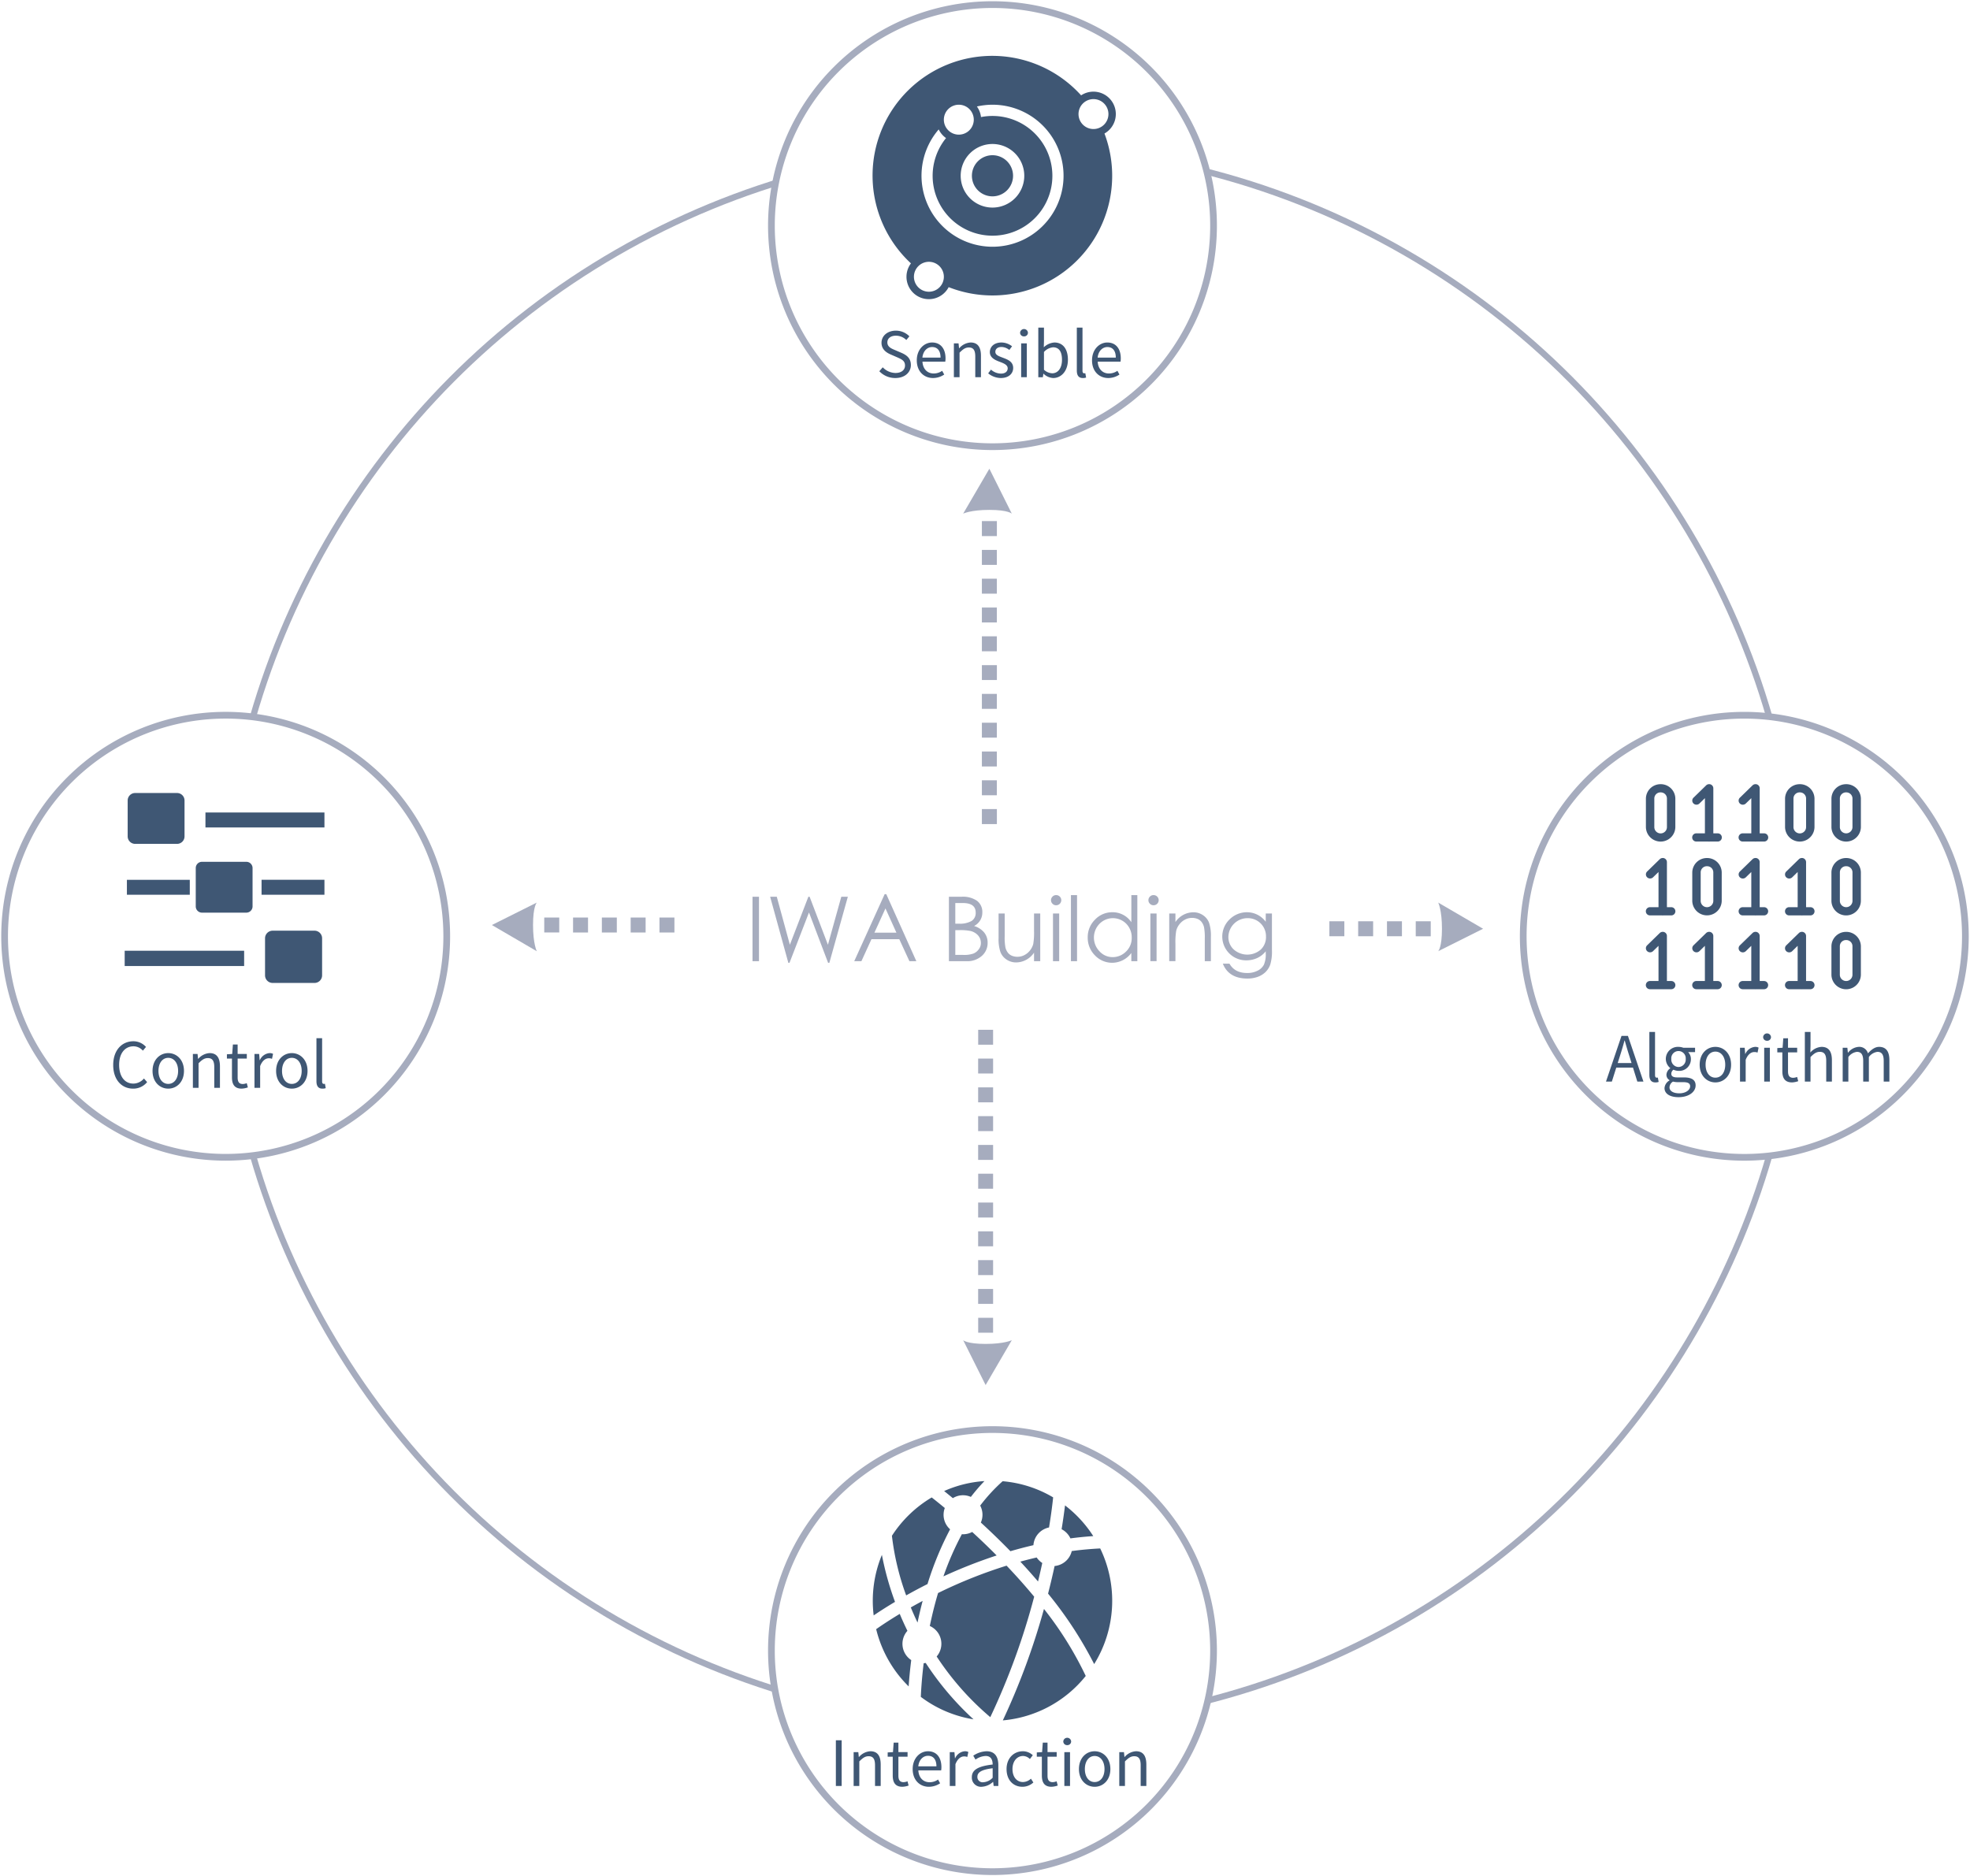 <svg id="iwa_building_web_pic_EN" xmlns="http://www.w3.org/2000/svg" xmlns:xlink="http://www.w3.org/1999/xlink" width="632" height="602" viewBox="0 0 632 602">
<defs>
    <style>
      .cls-1, .cls-4 {
        fill: #3f5774;
      }

      .cls-1 {
        fill-opacity: 0;
        stroke: #a6acbe;
        stroke-linejoin: round;
        stroke-width: 2px;
        filter: url(#filter);
      }

      .cls-2 {
        fill: #a6acbe;
      }

      .cls-2, .cls-3, .cls-4 {
        fill-rule: evenodd;
      }

      .cls-3 {
        fill: #fff;
      }
    </style>
    <filter id="filter" x="71.187" y="47.187" width="506.407" height="506.407" filterUnits="userSpaceOnUse">
      <feFlood result="flood" flood-color="#fff"/>
      <feComposite result="composite" operator="in" in2="SourceGraphic"/>
      <feBlend result="blend" in2="SourceGraphic"/>
    </filter>
  </defs>
  <g style="fill: #3f5774; filter: url(#filter)">
    <ellipse id="橢圓_1075" data-name="橢圓 1075" class="cls-1" cx="324.391" cy="300.391" rx="253.203" ry="253.203" style="stroke: inherit; filter: none; fill: inherit"/>
  </g>
  <use xlink:href="#橢圓_1075" style="stroke: #a6acbe; filter: none; fill: none"/>
  <path id="橢圓_980" data-name="橢圓 980" class="cls-2" d="M561.594,228.906a72,72,0,1,1-72,72A72,72,0,0,1,561.594,228.906ZM320.4,0.9a72,72,0,1,1-72,72A72,72,0,0,1,320.4.9Zm-246,228a72,72,0,1,1-72,72A72,72,0,0,1,74.4,228.9Zm246,229.2a72,72,0,1,1-72,72A72,72,0,0,1,320.4,458.1Z" transform="translate(-2 -0.5)"/>
  <path id="橢圓_980-2" data-name="橢圓 980" class="cls-3" d="M561.594,231.063a69.844,69.844,0,1,1-69.844,69.843A69.844,69.844,0,0,1,561.594,231.063ZM320.4,3.058A69.841,69.841,0,1,1,250.56,72.9,69.841,69.841,0,0,1,320.4,3.058Zm-246,228A69.84,69.84,0,1,1,4.56,300.9,69.841,69.841,0,0,1,74.4,231.058Zm246,229.2A69.84,69.84,0,1,1,250.56,530.1,69.842,69.842,0,0,1,320.4,460.257Z" transform="translate(-2 -0.5)"/>
  <path id="control_icon" class="cls-4" d="M85.912,287.585v-4.8h20.175v4.8H85.912Zm-18-26.4h38.175v4.8H67.912v-4.8ZM83.024,279.01v12.313a2,2,0,0,1-2,2H66.8a2,2,0,0,1-2-2V279.01a2,2,0,0,1,2-2H81.025A2,2,0,0,1,83.024,279.01Zm-40.312,3.776H62.887v4.8H42.712v-4.8ZM58.8,271.257H45.359a2.4,2.4,0,0,1-2.4-2.4v-11.52a2.4,2.4,0,0,1,2.4-2.4H58.8a2.4,2.4,0,0,1,2.4,2.4v11.52A2.4,2.4,0,0,1,58.8,271.257Zm21.525,39.2H42v-4.913H80.324v4.913Zm9.113-11.347h13.488a2.438,2.438,0,0,1,2.408,2.467v11.836a2.437,2.437,0,0,1-2.408,2.466H89.438a2.438,2.438,0,0,1-2.408-2.466V301.58A2.438,2.438,0,0,1,89.438,299.113Z" transform="translate(-2 -0.5)"/>
  <path id="interactive_icon" class="cls-4" d="M353.024,534.422a125.479,125.479,0,0,0-14.79-22.606c0.8-3.121,1.492-6.082,2.094-8.857a6.254,6.254,0,0,0,5.5-4.8c2.989-.4,6.037-0.686,9.131-0.837A38.544,38.544,0,0,1,353.024,534.422Zm-13.162-53.487c-0.173,1.694-.562,5.046-1.316,9.655a6.259,6.259,0,0,0-5.012,5.681q-3.793.883-7.382,1.936c-1.079-1.11-2.134-2.171-3.154-3.177-2.193-2.164-4.321-4.177-6.33-6.018a6.242,6.242,0,0,0-.21-5.44,54.931,54.931,0,0,1,7.2-7.819A38.047,38.047,0,0,1,339.862,480.935Zm-26.4-.15a6.165,6.165,0,0,0-5.773.4c-1.074-.89-2.019-1.656-2.8-2.283a38.051,38.051,0,0,1,12.938-3.2A61.245,61.245,0,0,0,313.463,480.785Zm-2.512,11.984a6.167,6.167,0,0,0,2.939-.741c2.461,2.259,5.113,4.788,7.848,7.543a158.419,158.419,0,0,0-17.075,6.712,94.227,94.227,0,0,1,5.921-13.533C310.706,492.758,310.827,492.769,310.951,492.769Zm-13.924,25.287q-0.36,1.545-.671,3.044c-0.806-1.683-1.521-3.306-2.158-4.857q1.79-1.016,3.8-2.091C297.643,515.489,297.32,516.795,297.027,518.056Zm1.3,16.091a6.335,6.335,0,0,0,.649-0.092,94.435,94.435,0,0,0,15.339,18.093,38.15,38.15,0,0,1-16.9-7.2C297.481,543.2,297.691,539.306,298.326,534.147Zm4.167-2.16a6.252,6.252,0,0,0-2.2-9.789q0.336-1.625.725-3.3c0.535-2.3,1.171-4.741,1.922-7.271,0.3-.149.608-0.3,0.918-0.448a154.154,154.154,0,0,1,21.063-8.336c2.952,3.1,5.948,6.439,8.857,9.958A223.393,223.393,0,0,1,319.7,551.452,90.223,90.223,0,0,1,302.493,531.987Zm26.839-30.437q2.568-.707,5.243-1.33a6.273,6.273,0,0,0,1.8,1.766q-0.613,2.838-1.364,5.937C333.105,505.684,331.2,503.554,329.332,501.55Zm23.4-8.191q-3.714.249-7.327,0.735a6.3,6.3,0,0,0-2.828-2.94c0.517-3.171.866-5.761,1.094-7.646A38.782,38.782,0,0,1,352.733,493.359Zm-51.828-12.4c0.9,0.7,2.35,1.854,4.2,3.388a6.215,6.215,0,0,0,1.7,6.83,102.444,102.444,0,0,0-7.249,17.568c-2.486,1.251-4.773,2.478-6.844,3.643a83.391,83.391,0,0,1-4.572-19.131A38.756,38.756,0,0,1,300.9,480.959Zm-15.978,18.425a94.716,94.716,0,0,0,4.206,15.077c-2.917,1.74-5.228,3.245-6.847,4.345A38.593,38.593,0,0,1,284.927,499.384Zm-1.842,23.835c1.348-.95,3.943-2.718,7.563-4.9,0.723,1.734,1.543,3.552,2.466,5.433a6.248,6.248,0,0,0,1.223,9.39c-0.431,3.395-.681,6.277-0.827,8.442A38.543,38.543,0,0,1,283.085,523.219Zm40.635,29.269a226.2,226.2,0,0,0,13.2-35.756,112.682,112.682,0,0,1,13.4,21.5A38.341,38.341,0,0,1,323.72,552.488Z" transform="translate(-2 -0.5)"/>
  <path id="operation_icon" class="cls-4" d="M550.268,252.1a1.364,1.364,0,0,0-.914.383l-4.048,3.946a1.293,1.293,0,0,0-.023,1.86,1.375,1.375,0,0,0,1.909.022l0.022-.023,1.744-1.7v11.292h-2.7a1.316,1.316,0,1,0-.038,2.63h3.865a1.329,1.329,0,0,0,.436,0h2.483a1.316,1.316,0,1,0,.038-2.63h-1.387V253.411a1.333,1.333,0,0,0-1.35-1.315h-0.039Zm14.881,0a1.364,1.364,0,0,0-.914.383l-4.049,3.946a1.292,1.292,0,0,0-.039,1.859,1.376,1.376,0,0,0,1.909.038l0.039-.038,1.744-1.7v11.292h-2.7a1.316,1.316,0,1,0-.038,2.63h3.864a1.341,1.341,0,0,0,.438,0h2.482a1.316,1.316,0,1,0,.038-2.63h-1.387V253.411a1.333,1.333,0,0,0-1.35-1.315h-0.039Zm-30.4.008a4.683,4.683,0,0,0-4.723,4.6v9.207a4.724,4.724,0,0,0,9.445,0v-9.207A4.684,4.684,0,0,0,534.753,252.105Zm44.641,0a4.683,4.683,0,0,0-4.722,4.6v9.207a4.724,4.724,0,0,0,9.445,0v-9.207A4.683,4.683,0,0,0,579.394,252.105Zm14.882,0a4.683,4.683,0,0,0-4.723,4.6v9.207a4.724,4.724,0,0,0,9.445,0v-9.207A4.684,4.684,0,0,0,594.276,252.105Zm-59.523,2.631a1.965,1.965,0,0,1,2.023,1.972v9.207a2.024,2.024,0,0,1-4.047,0v-9.207A1.965,1.965,0,0,1,534.753,254.736Zm44.641,0a1.965,1.965,0,0,1,2.024,1.972v9.207a2.024,2.024,0,0,1-4.047,0v-9.207A1.964,1.964,0,0,1,579.394,254.736Zm14.882,0a1.966,1.966,0,0,1,2.024,1.972v9.207a2.025,2.025,0,0,1-4.048,0v-9.207A1.964,1.964,0,0,1,594.276,254.736Zm-58.888,21.052a1.363,1.363,0,0,0-.915.384l-4.048,3.946a1.292,1.292,0,0,0,0,1.86,1.373,1.373,0,0,0,1.906,0l1.745-1.7v11.292h-2.7a1.316,1.316,0,1,0-.038,2.631h3.865a1.4,1.4,0,0,0,.438,0h2.481a1.316,1.316,0,1,0,.038-2.631,0.229,0.229,0,0,0-.037,0h-1.35V277.1a1.333,1.333,0,0,0-1.349-1.315h-0.039Zm29.761,0a1.361,1.361,0,0,0-.914.384l-4.049,3.946a1.292,1.292,0,0,0-.023,1.859,1.375,1.375,0,0,0,1.909.022l0.023-.021,1.744-1.7v11.292h-2.7a1.316,1.316,0,1,0-.038,2.631h3.864a1.4,1.4,0,0,0,.438,0h2.482a1.316,1.316,0,1,0,.038-2.631,0.241,0.241,0,0,0-.038,0h-1.349V277.1a1.333,1.333,0,0,0-1.35-1.315h-0.039Zm14.881,0a1.363,1.363,0,0,0-.915.384l-4.048,3.946a1.292,1.292,0,0,0-.023,1.859,1.375,1.375,0,0,0,1.909.022l0.022-.021,1.744-1.7v11.292h-2.7a1.316,1.316,0,1,0-.039,2.631h3.866a1.392,1.392,0,0,0,.437,0h2.482a1.316,1.316,0,1,0,.039-2.631,0.254,0.254,0,0,0-.039,0h-1.349V277.1a1.333,1.333,0,0,0-1.35-1.315H580.03Zm-30.4.009a4.683,4.683,0,0,0-4.724,4.6v9.206a4.725,4.725,0,0,0,9.446,0V280.4A4.683,4.683,0,0,0,549.634,275.8Zm44.642,0a4.683,4.683,0,0,0-4.723,4.6v9.206a4.724,4.724,0,0,0,9.445,0V280.4A4.683,4.683,0,0,0,594.276,275.8Zm-44.642,2.63a1.966,1.966,0,0,1,2.023,1.973v9.206a2.025,2.025,0,0,1-4.048,0V280.4A1.967,1.967,0,0,1,549.634,278.427Zm44.642,0A1.967,1.967,0,0,1,596.3,280.4v9.206a2.025,2.025,0,0,1-4.048,0V280.4A1.965,1.965,0,0,1,594.276,278.427Zm-58.888,21.052a1.364,1.364,0,0,0-.915.385l-4.048,3.945a1.291,1.291,0,0,0,0,1.859,1.371,1.371,0,0,0,1.908,0l1.745-1.7v11.289h-2.7a1.316,1.316,0,1,0-.038,2.631h3.865a1.4,1.4,0,0,0,.438,0h2.481a1.316,1.316,0,1,0,.038-2.631h-1.387V300.793a1.333,1.333,0,0,0-1.35-1.315h-0.038Zm14.88,0a1.362,1.362,0,0,0-.914.385l-4.048,3.945a1.291,1.291,0,0,0,0,1.859,1.371,1.371,0,0,0,1.908,0l1.744-1.7v11.289h-2.7a1.316,1.316,0,1,0-.038,2.631h3.865a1.386,1.386,0,0,0,.436,0h2.483a1.316,1.316,0,1,0,.038-2.631h-1.387V300.793a1.333,1.333,0,0,0-1.35-1.315h-0.039Zm14.881,0a1.362,1.362,0,0,0-.914.385l-4.049,3.945a1.292,1.292,0,0,0-.023,1.859,1.375,1.375,0,0,0,1.909.023,0.25,0.25,0,0,0,.023-0.023l1.744-1.7v11.29h-2.7a1.316,1.316,0,1,0-.038,2.631h3.864a1.4,1.4,0,0,0,.438,0h2.482a1.316,1.316,0,1,0,.038-2.631h-1.387V300.793a1.334,1.334,0,0,0-1.35-1.315h-0.039Zm14.881,0a1.364,1.364,0,0,0-.915.385l-4.048,3.945a1.292,1.292,0,0,0-.023,1.859,1.375,1.375,0,0,0,1.909.023l0.022-.023,1.744-1.7v11.29h-2.7a1.316,1.316,0,1,0-.039,2.631h3.866a1.392,1.392,0,0,0,.437,0h2.482a1.316,1.316,0,1,0,.039-2.631h-1.388V300.793a1.333,1.333,0,0,0-1.35-1.315H580.03Zm14.246,0.008a4.683,4.683,0,0,0-4.723,4.6V313.3a4.724,4.724,0,0,0,9.445,0v-9.206A4.685,4.685,0,0,0,594.276,299.487Zm0,2.631a1.967,1.967,0,0,1,2.024,1.973V313.3a2.025,2.025,0,0,1-4.048,0v-9.206A1.965,1.965,0,0,1,594.276,302.118Z" transform="translate(-2 -0.5)"/>
  <path id="perceive_icon" class="cls-4" d="M356.328,43.338a38.4,38.4,0,0,1-49.983,49.294,7.175,7.175,0,1,1-12.1-7.626,38.4,38.4,0,1,1,54.588-53.912A7.182,7.182,0,1,1,356.328,43.338ZM295.2,89.3a4.8,4.8,0,1,0,4.8-4.8A4.8,4.8,0,0,0,295.2,89.3Zm14.4-55.2a4.8,4.8,0,1,0,4.8,4.8A4.8,4.8,0,0,0,309.6,34.1Zm0.6,22.8a10.2,10.2,0,1,0,10.2-10.2A10.2,10.2,0,0,0,310.2,56.9Zm10.2-22.8a22.871,22.871,0,0,0-5,.567,7.132,7.132,0,0,1,1.316,3.395A19.208,19.208,0,1,1,305.5,44.8a7.215,7.215,0,0,1-2.353-2.778A22.784,22.784,0,1,0,320.4,34.1Zm32.4-1.8a4.8,4.8,0,1,0,4.8,4.8A4.8,4.8,0,0,0,352.8,32.3Zm-32.4,18a6.6,6.6,0,1,1-6.6,6.6A6.6,6.6,0,0,1,320.4,50.3Z" transform="translate(-2 -0.5)"/>
  <path id="矩形_1082" data-name="矩形 1082" class="cls-2" d="M456.188,296.094H461v4.812h-4.812v-4.812Zm-4.429,0v4.8h-4.8v-4.8h4.8Zm-9.24,0v4.8h-4.8v-4.8h4.8Zm-9.239,0v4.8h-4.8v-4.8h4.8Zm44.519,2.4-14.4-8.4s1.2,2.4,1.2,8.4-1.2,7.2-1.2,7.2ZM315.813,423.313h4.781v4.781h-4.781v-4.781Zm4.786-4.455h-4.8v-4.8h4.8v4.8Zm0-9.24h-4.8v-4.8h4.8v4.8Zm0-9.24h-4.8v-4.8h4.8v4.8Zm0-9.24h-4.8v-4.8h4.8v4.8Zm-4.786-14.044h4.781v4.812h-4.781v-4.812Zm4.786-4.436h-4.8v-4.8h4.8v4.8Zm0-9.24h-4.8v-4.8h4.8v4.8Zm0-9.24h-4.8v-4.8h4.8v4.8Zm0-9.24h-4.8v-4.8h4.8v4.8Zm-4.786-14.032h4.781v4.782h-4.781v-4.782ZM318.2,444.9l8.4-14.4s-2.4,1.2-8.4,1.2-7.2-1.2-7.2-1.2ZM317,167.688h4.813V172.5H317v-4.812Zm0,9.25h4.8v4.8H317v-4.8Zm0,9.24h4.8v4.8H317v-4.8Zm0,9.24h4.8v4.8H317v-4.8Zm0,9.24h4.8v4.8H317v-4.8Zm0,9.248h4.813v4.782H317v-4.782Zm0,9.233h4.8v4.8H317v-4.8Zm0,9.239h4.8v4.8H317v-4.8Zm0,9.24h4.8v4.8H317v-4.8Zm0,9.24h4.8v4.8H317v-4.8Zm0,9.236h4.813v4.812H317v-4.812Zm2.4-109.2L311,165.3s2.4-1.2,8.4-1.2,7.2,1.2,7.2,1.2Zm-142.8,144.008h4.812v4.782h-4.812v-4.782Zm9.245,4.792v-4.8h4.8v4.8h-4.8Zm9.24,0v-4.8h4.8v4.8h-4.8Zm9.241,0v-4.8h4.8v4.8h-4.8Zm9.239,0v-4.8h4.8v4.8h-4.8Zm-53.76-2.4,14.4,8.4s-1.2-2.4-1.2-8.4,1.2-7.2,1.2-7.2Z" transform="translate(-2 -0.5)"/>
  <path id="IWA_Building_" data-name="IWA Building " class="cls-2" d="M243.417,308.9h2.074V288.217h-2.074V308.9Zm11.492,0.518h0.374l6.25-16.156,6.134,16.156h0.4l5.933-21.2h-2.1l-4.291,15.408-5.875-15.408h-0.4L255.4,303.625l-4.2-15.408h-2.131Zm30.9-22.031L276.048,308.9h2.3l3.226-7.056h8.928l3.254,7.056h2.218l-9.648-21.513h-0.518Zm3.772,12.355h-7.056l3.543-7.777Zm16.848,9.158h5.7a6.961,6.961,0,0,0,4.839-1.685,5.468,5.468,0,0,0,1.872-4.248,5.088,5.088,0,0,0-1.109-3.283,6.649,6.649,0,0,0-3.24-2.074,4.933,4.933,0,0,0,1.973-1.828,4.788,4.788,0,0,0,.677-2.492,4.481,4.481,0,0,0-1.685-3.758,7.93,7.93,0,0,0-4.939-1.31h-4.09V308.9Zm4.435-18.663q4.147,0,4.148,3.053a3,3,0,0,1-1.325,2.708,7.505,7.505,0,0,1-4.033.864h-1.18v-6.625h2.39Zm-1.238,8.7a16.649,16.649,0,0,1,3.816.287,5.04,5.04,0,0,1,1.757.864,3.911,3.911,0,0,1,1.108,1.325,3.811,3.811,0,0,1,.375,1.728,3.279,3.279,0,0,1-.663,1.915,3.942,3.942,0,0,1-1.713,1.382,8.869,8.869,0,0,1-3.269.447h-2.563v-7.948h1.152ZM335.72,293.6h-1.987v5.616a21.152,21.152,0,0,1-.259,4.176,5.531,5.531,0,0,1-1.008,2.016,5.317,5.317,0,0,1-1.815,1.526,4.7,4.7,0,0,1-2.174.548,4.626,4.626,0,0,1-1.887-.346,3.231,3.231,0,0,1-1.281-1.007,4.458,4.458,0,0,1-.748-1.614,17.306,17.306,0,0,1-.245-3.628V293.6h-1.959v7.863a13.144,13.144,0,0,0,.576,4.449,5.084,5.084,0,0,0,1.959,2.448,5.419,5.419,0,0,0,3.11.936,6.985,6.985,0,0,0,5.731-3.139V308.9h1.987V293.6Zm3.931-3.139a1.545,1.545,0,0,0,1.152.49,1.628,1.628,0,1,0,0-3.255,1.548,1.548,0,0,0-1.152.49,1.6,1.6,0,0,0-.475,1.152A1.566,1.566,0,0,0,339.651,290.463Zm0.158,18.432H341.8V293.6h-1.988V308.9Zm5.76,0h1.959V287.7h-1.959v21.2Zm19.383-21.2v8.7a7.194,7.194,0,0,0-6.077-3.2,7.554,7.554,0,0,0-5.587,2.377,7.863,7.863,0,0,0-2.333,5.716,7.964,7.964,0,0,0,2.3,5.731,7.585,7.585,0,0,0,5.688,2.39,7.692,7.692,0,0,0,6-3.139V308.9h1.929V287.7h-1.929Zm-1.728,18.13a5.99,5.99,0,0,1-4.277,1.772,5.637,5.637,0,0,1-4.219-1.873,6.331,6.331,0,0,1-.044-8.769,6.018,6.018,0,0,1,8.655-.044,6.193,6.193,0,0,1,1.728,4.435A5.949,5.949,0,0,1,363.224,305.828Zm7.675-15.365a1.543,1.543,0,0,0,1.152.49,1.628,1.628,0,1,0,0-3.255,1.547,1.547,0,0,0-1.152.49,1.6,1.6,0,0,0-.475,1.152A1.566,1.566,0,0,0,370.9,290.463Zm0.158,18.432h1.988V293.6h-1.988V308.9Zm6.048,0h1.987v-5.616a21.133,21.133,0,0,1,.26-4.176,5.5,5.5,0,0,1,1.008-2.016,5.33,5.33,0,0,1,1.814-1.527,4.717,4.717,0,0,1,2.175-.546,4.641,4.641,0,0,1,1.886.345,3.244,3.244,0,0,1,1.282,1.008,4.494,4.494,0,0,1,.748,1.613,17.4,17.4,0,0,1,.245,3.629V308.9h1.958v-7.863a13.144,13.144,0,0,0-.576-4.449,5.091,5.091,0,0,0-1.958-2.448,5.423,5.423,0,0,0-3.11-.936,6.986,6.986,0,0,0-5.732,3.139V293.6h-1.987V308.9Zm30.96-12.643a7.5,7.5,0,0,0-5.89-3.053,7.887,7.887,0,0,0-5.717,2.3,7.634,7.634,0,0,0,5.415,13.133,8.243,8.243,0,0,0,3.4-.72,7.457,7.457,0,0,0,2.794-2.189v0.663a8.457,8.457,0,0,1-.591,3.642,4.492,4.492,0,0,1-2.016,1.916,7.121,7.121,0,0,1-3.355.749q-4,0-5.673-3H394.3q1.9,4.782,7.892,4.782a9.644,9.644,0,0,0,3.225-.519,6.982,6.982,0,0,0,2.506-1.5,6.36,6.36,0,0,0,1.584-2.448,14.233,14.233,0,0,0,.547-4.608V293.6h-1.987v2.65Zm-1.6,8.928a6.583,6.583,0,0,1-8.683-.043,5.4,5.4,0,0,1-1.7-4.018,6.123,6.123,0,0,1,6.163-6.019,5.8,5.8,0,0,1,5.9,5.9A5.519,5.519,0,0,1,406.466,305.18Z" transform="translate(-2 -0.5)"/>
  <path id="Sensible" class="cls-4" d="M289.238,121.791c3.06,0,4.981-1.84,4.981-4.161,0-2.18-1.321-3.18-3.021-3.92l-2.1-.9c-1.141-.48-2.421-1.02-2.421-2.44,0-1.32,1.08-2.161,2.741-2.161a4.75,4.75,0,0,1,3.34,1.381l0.981-1.181a6.016,6.016,0,0,0-4.321-1.82c-2.661,0-4.621,1.64-4.621,3.9,0,2.14,1.62,3.181,2.98,3.761l2.121,0.92c1.38,0.62,2.44,1.1,2.44,2.6,0,1.441-1.16,2.4-3.08,2.4a5.76,5.76,0,0,1-4.061-1.82l-1.1,1.26A7.01,7.01,0,0,0,289.238,121.791Zm12.079,0a6.465,6.465,0,0,0,3.6-1.12l-0.66-1.2a4.682,4.682,0,0,1-2.721.86c-2.06,0-3.48-1.48-3.6-3.8h7.321a7.105,7.105,0,0,0,.08-1.04c0-3.1-1.56-5.1-4.321-5.1-2.52,0-4.9,2.2-4.9,5.721C296.116,119.691,298.437,121.791,301.317,121.791Zm-3.4-6.561c0.22-2.141,1.58-3.381,3.12-3.381,1.7,0,2.7,1.18,2.7,3.381h-5.821Zm10.1,6.3h1.82V113.65c1.1-1.1,1.861-1.661,2.981-1.661,1.44,0,2.061.86,2.061,2.9v6.641h1.82V114.65c0-2.781-1.04-4.261-3.321-4.261a5.212,5.212,0,0,0-3.641,1.84h-0.06l-0.16-1.56h-1.5v10.862Zm15.061,0.26c2.56,0,3.96-1.46,3.96-3.22,0-2.061-1.74-2.7-3.32-3.3-1.221-.46-2.4-0.84-2.4-1.88,0-.841.62-1.561,1.981-1.561a4.086,4.086,0,0,1,2.5.96l0.88-1.18a5.627,5.627,0,0,0-3.38-1.22c-2.361,0-3.741,1.36-3.741,3.081,0,1.84,1.72,2.58,3.24,3.14,1.2,0.46,2.481.96,2.481,2.061,0,0.94-.7,1.7-2.14,1.7a4.926,4.926,0,0,1-3.221-1.28l-0.9,1.2A6.551,6.551,0,0,0,323.077,121.791Zm6.519-.26h1.82V110.669H329.6v10.862Zm0.92-13.1a1.19,1.19,0,0,0,1.26-1.18,1.263,1.263,0,0,0-2.52,0A1.19,1.19,0,0,0,330.516,108.428Zm9.361,13.363c2.5,0,4.721-2.14,4.721-5.881,0-3.321-1.521-5.521-4.341-5.521a5.472,5.472,0,0,0-3.4,1.54l0.06-1.96v-4.361H335.1v15.923h1.46l0.16-1.12h0.06A4.811,4.811,0,0,0,339.877,121.791Zm-0.3-1.52a4.168,4.168,0,0,1-2.66-1.14v-5.7a4.482,4.482,0,0,1,2.921-1.5c2.06,0,2.86,1.621,2.86,4.021C342.7,118.651,341.377,120.271,339.576,120.271Zm9.8,1.52a2.876,2.876,0,0,0,1.06-.16l-0.26-1.4a1.6,1.6,0,0,1-.38.04c-0.28,0-.52-0.22-0.52-0.78V105.608h-1.821v13.763C347.455,120.911,348.016,121.791,349.376,121.791Zm8.16,0a6.467,6.467,0,0,0,3.6-1.12l-0.66-1.2a4.685,4.685,0,0,1-2.721.86c-2.06,0-3.481-1.48-3.6-3.8h7.322a7.105,7.105,0,0,0,.08-1.04c0-3.1-1.56-5.1-4.321-5.1-2.52,0-4.9,2.2-4.9,5.721C352.335,119.691,354.656,121.791,357.536,121.791Zm-3.4-6.561c0.22-2.141,1.581-3.381,3.121-3.381,1.7,0,2.7,1.18,2.7,3.381h-5.822Z" transform="translate(-2 -0.5)"/>
  <path id="Algorithm" class="cls-4" d="M520.977,341.57l0.72-2.241c0.52-1.66,1-3.24,1.461-4.961h0.08c0.48,1.7.94,3.3,1.48,4.961l0.7,2.241h-4.441Zm6.3,5.961h1.961l-4.981-14.663H522.2l-4.981,14.663H519.1l1.42-4.481h5.361Zm5.779,0.26a2.876,2.876,0,0,0,1.06-.16l-0.26-1.4a1.6,1.6,0,0,1-.38.04c-0.28,0-.52-0.22-0.52-0.78V331.608h-1.82v13.763C531.137,346.911,531.7,347.791,533.057,347.791Zm7.44,4.741c3.361,0,5.481-1.74,5.481-3.76,0-1.781-1.26-2.581-3.781-2.581h-2.12c-1.46,0-1.9-.48-1.9-1.18a1.62,1.62,0,0,1,.7-1.3,3.778,3.778,0,0,0,1.62.381,3.725,3.725,0,0,0,3.961-3.781,3.1,3.1,0,0,0-.88-2.241h2.22v-1.4h-3.781a4.48,4.48,0,0,0-1.52-.28,3.869,3.869,0,0,0-4.081,3.881,3.81,3.81,0,0,0,1.421,2.92v0.08a2.65,2.65,0,0,0-1.221,2.021,1.964,1.964,0,0,0,1,1.78v0.08a3.074,3.074,0,0,0-1.62,2.461C536,351.492,537.837,352.532,540.5,352.532Zm0-9.682a2.38,2.38,0,0,1-2.32-2.58,2.321,2.321,0,1,1,4.621,0A2.377,2.377,0,0,1,540.5,342.85Zm0.26,8.442c-1.98,0-3.161-.76-3.161-1.92a2.294,2.294,0,0,1,1.121-1.841,6.108,6.108,0,0,0,1.4.18H542c1.441,0,2.221.34,2.221,1.341C544.218,350.192,542.838,351.292,540.757,351.292Zm11.56-3.5c2.661,0,5.041-2.08,5.041-5.681,0-3.621-2.38-5.721-5.041-5.721s-5.041,2.1-5.041,5.721C547.276,345.711,549.656,347.791,552.317,347.791Zm0-1.52c-1.88,0-3.141-1.66-3.141-4.161s1.261-4.2,3.141-4.2,3.161,1.7,3.161,4.2S554.2,346.271,552.317,346.271Zm7.9,1.26h1.82V340.55c0.72-1.861,1.841-2.5,2.741-2.5a2.57,2.57,0,0,1,1.06.18l0.34-1.6a2.315,2.315,0,0,0-1.16-.24,3.751,3.751,0,0,0-3.081,2.26h-0.06l-0.16-1.98h-1.5v10.862Zm7.76,0h1.82V336.669h-1.82v10.862Zm0.92-13.1a1.19,1.19,0,0,0,1.26-1.18,1.263,1.263,0,0,0-2.521,0A1.191,1.191,0,0,0,568.9,334.428Zm8,13.363a6.85,6.85,0,0,0,2-.4l-0.361-1.36a3.847,3.847,0,0,1-1.24.28c-1.26,0-1.68-.76-1.68-2.1v-6.062h2.94v-1.48h-2.94v-3.041H574.1l-0.221,3.041-1.7.1v1.38h1.62v6.022C573.795,346.351,574.576,347.791,576.9,347.791Zm4.119-.26h1.821V339.65c1.1-1.1,1.86-1.661,2.98-1.661,1.441,0,2.061.86,2.061,2.9v6.641h1.82V340.65c0-2.781-1.04-4.261-3.32-4.261a5.1,5.1,0,0,0-3.6,1.82l0.06-2.24v-4.361h-1.821v15.923Zm12.14,0h1.821V339.65a4.01,4.01,0,0,1,2.74-1.661c1.381,0,2.021.86,2.021,2.9v6.641h1.82V339.65a4.009,4.009,0,0,1,2.741-1.661c1.38,0,2.02.86,2.02,2.9v6.641h1.82V340.65c0-2.781-1.06-4.261-3.3-4.261-1.321,0-2.461.86-3.581,2.08a2.864,2.864,0,0,0-3-2.08,4.772,4.772,0,0,0-3.38,1.86h-0.06l-0.16-1.58h-1.5v10.862Z" transform="translate(-2 -0.5)"/>
  <path id="Interaction" class="cls-4" d="M270.157,573.531h1.86V558.868h-1.86v14.663Zm5.7,0h1.82V565.65c1.1-1.1,1.86-1.661,2.981-1.661,1.44,0,2.06.86,2.06,2.9v6.641h1.82V566.65c0-2.781-1.04-4.261-3.32-4.261a5.208,5.208,0,0,0-3.641,1.84h-0.06l-0.16-1.56h-1.5v10.862Zm15.64,0.26a6.843,6.843,0,0,0,2-.4l-0.36-1.36a3.859,3.859,0,0,1-1.241.28c-1.26,0-1.68-.76-1.68-2.1v-6.062h2.941v-1.48h-2.941v-3.041H288.7l-0.22,3.041-1.7.1v1.38H288.4v6.022C288.4,572.351,289.177,573.791,291.5,573.791Zm8.5,0a6.465,6.465,0,0,0,3.6-1.12l-0.66-1.2a4.682,4.682,0,0,1-2.721.86c-2.06,0-3.48-1.48-3.6-3.8h7.321a7.105,7.105,0,0,0,.08-1.04c0-3.1-1.56-5.1-4.321-5.1-2.52,0-4.9,2.2-4.9,5.721C294.8,571.691,297.117,573.791,300,573.791Zm-3.4-6.561c0.22-2.141,1.58-3.381,3.12-3.381,1.7,0,2.7,1.18,2.7,3.381H296.6Zm10.1,6.3h1.821V566.55c0.72-1.861,1.84-2.5,2.74-2.5a2.57,2.57,0,0,1,1.06.18l0.34-1.6a2.315,2.315,0,0,0-1.16-.24,3.75,3.75,0,0,0-3.08,2.26h-0.06l-0.161-1.98h-1.5v10.862Zm10.26,0.26a5.818,5.818,0,0,0,3.6-1.56h0.06l0.16,1.3h1.5V566.85c0-2.681-1.121-4.461-3.761-4.461a8.169,8.169,0,0,0-4.281,1.42l0.72,1.26a5.984,5.984,0,0,1,3.261-1.16c1.78,0,2.24,1.34,2.24,2.741-4.621.52-6.681,1.7-6.681,4.061A2.944,2.944,0,0,0,316.956,573.791Zm0.521-1.46a1.67,1.67,0,0,1-1.921-1.74c0-1.4,1.24-2.3,4.9-2.741v3.041A4.438,4.438,0,0,1,317.477,572.331Zm12.54,1.46a5.178,5.178,0,0,0,3.5-1.38l-0.78-1.22a3.829,3.829,0,0,1-2.56,1.08c-2,0-3.361-1.66-3.361-4.161s1.44-4.2,3.4-4.2a3.153,3.153,0,0,1,2.18.98l0.94-1.22a4.643,4.643,0,0,0-3.18-1.28c-2.781,0-5.241,2.1-5.241,5.721C324.916,571.711,327.136,573.791,330.017,573.791Zm9.319,0a6.843,6.843,0,0,0,2-.4l-0.36-1.36a3.853,3.853,0,0,1-1.241.28c-1.26,0-1.68-.76-1.68-2.1v-6.062H341v-1.48h-2.941v-3.041h-1.52l-0.22,3.041-1.7.1v1.38h1.621v6.022C336.236,572.351,337.016,573.791,339.336,573.791Zm4.12-.26h1.82V562.669h-1.82v10.862Zm0.92-13.1a1.19,1.19,0,0,0,1.26-1.18,1.263,1.263,0,0,0-2.521,0A1.191,1.191,0,0,0,344.376,560.428Zm8.8,13.363c2.661,0,5.041-2.08,5.041-5.681,0-3.621-2.38-5.721-5.041-5.721s-5.041,2.1-5.041,5.721C348.135,571.711,350.516,573.791,353.176,573.791Zm0-1.52c-1.88,0-3.14-1.66-3.14-4.161s1.26-4.2,3.14-4.2,3.161,1.7,3.161,4.2S355.057,572.271,353.176,572.271Zm7.9,1.26H362.9V565.65c1.1-1.1,1.86-1.661,2.98-1.661,1.44,0,2.061.86,2.061,2.9v6.641h1.82V566.65c0-2.781-1.04-4.261-3.321-4.261a5.208,5.208,0,0,0-3.64,1.84h-0.061l-0.16-1.56h-1.5v10.862Z" transform="translate(-2 -0.5)"/>
  <path id="Control" class="cls-4" d="M44.7,349.791a5.669,5.669,0,0,0,4.5-2.1l-1.02-1.16a4.457,4.457,0,0,1-3.4,1.64c-2.8,0-4.561-2.321-4.561-6.021,0-3.661,1.84-5.942,4.621-5.942a4.006,4.006,0,0,1,3,1.4l1-1.2a5.422,5.422,0,0,0-4.021-1.82c-3.721,0-6.5,2.881-6.5,7.622C38.317,346.971,41.057,349.791,44.7,349.791Zm11.279,0c2.661,0,5.041-2.08,5.041-5.681,0-3.621-2.381-5.721-5.041-5.721s-5.041,2.1-5.041,5.721C50.936,347.711,53.317,349.791,55.977,349.791Zm0-1.52c-1.88,0-3.141-1.66-3.141-4.161s1.26-4.2,3.141-4.2,3.161,1.7,3.161,4.2S57.858,348.271,55.977,348.271Zm7.9,1.26H65.7V341.65c1.1-1.1,1.86-1.661,2.981-1.661,1.44,0,2.061.86,2.061,2.9v6.641h1.82V342.65c0-2.781-1.04-4.261-3.321-4.261a5.209,5.209,0,0,0-3.641,1.84h-0.06l-0.16-1.56h-1.5v10.862Zm15.641,0.26a6.84,6.84,0,0,0,2-.4l-0.36-1.36a3.849,3.849,0,0,1-1.24.28c-1.26,0-1.68-.76-1.68-2.1v-6.062h2.941v-1.48H78.236v-3.041h-1.52l-0.22,3.041-1.7.1v1.38h1.62v6.022C76.416,348.351,77.2,349.791,79.517,349.791Zm4.119-.26h1.82V342.55c0.72-1.861,1.84-2.5,2.741-2.5a2.57,2.57,0,0,1,1.06.18l0.34-1.6a2.316,2.316,0,0,0-1.16-.24,3.75,3.75,0,0,0-3.081,2.26H85.3l-0.16-1.98h-1.5v10.862Zm11.981,0.26c2.661,0,5.041-2.08,5.041-5.681,0-3.621-2.381-5.721-5.041-5.721s-5.041,2.1-5.041,5.721C90.576,347.711,92.956,349.791,95.617,349.791Zm0-1.52c-1.88,0-3.141-1.66-3.141-4.161s1.26-4.2,3.141-4.2,3.161,1.7,3.161,4.2S97.5,348.271,95.617,348.271Zm9.82,1.52a2.876,2.876,0,0,0,1.06-.16l-0.26-1.4a1.6,1.6,0,0,1-.38.04c-0.28,0-.52-0.22-0.52-0.78V333.608h-1.821v13.763C103.515,348.911,104.076,349.791,105.436,349.791Z" transform="translate(-2 -0.5)"/>
</svg>
